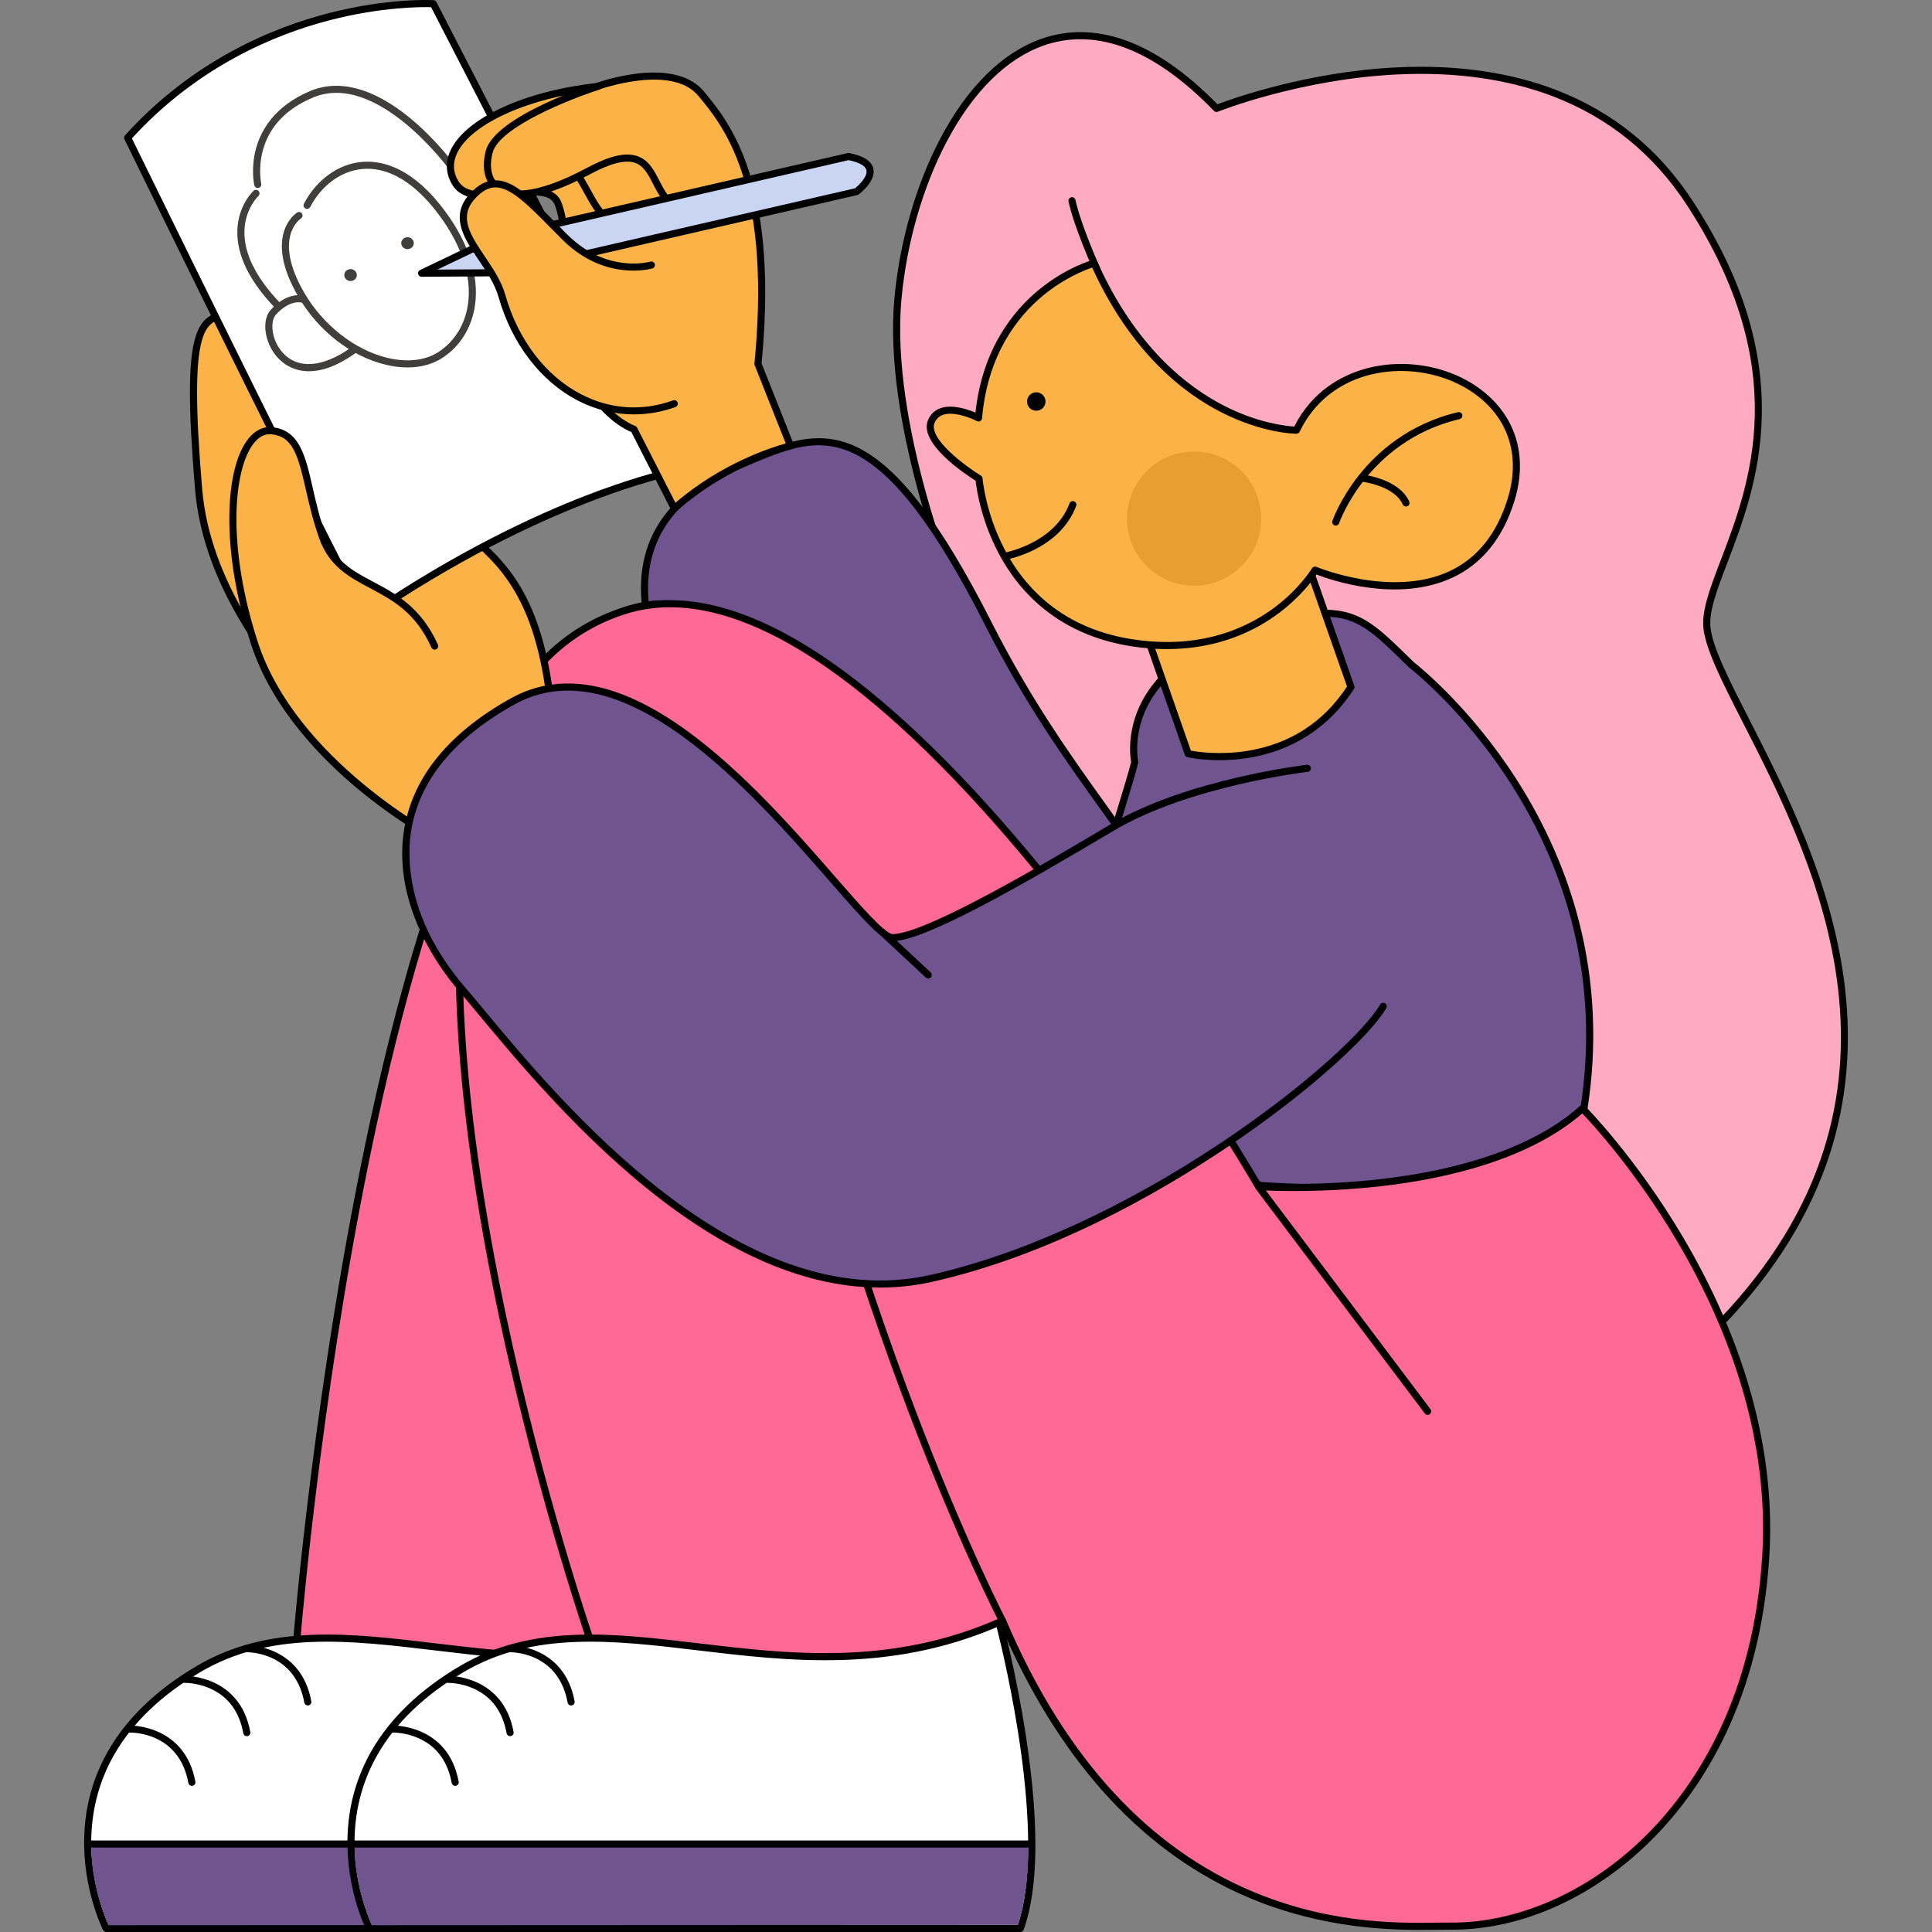 <?xml version="1.0" encoding="UTF-8"?>
<svg id="Calque_1" data-name="Calque 1" xmlns="http://www.w3.org/2000/svg" viewBox="0 0 500 500">
  <rect x="0" y="0" width="500" height="500" fill="#808080" stroke="none"/>
  <defs>
    <style>
      .cls-1, .cls-2, .cls-3, .cls-4, .cls-5, .cls-6, .cls-7, .cls-8, .cls-9 {
        stroke-width: 0px;
      }

      .cls-2 {
        fill: #6f5490;
      }

      .cls-3 {
        fill: #413f3d;
      }

      .cls-4 {
        fill: #cad5f3;
      }

      .cls-5 {
        fill: #ff6996;
      }

      .cls-6 {
        fill: #fff;
      }

      .cls-7 {
        fill: #e79f33;
      }

      .cls-8 {
        fill: #ffaac3;
      }

      .cls-9 {
        fill: #fbb348;
      }
    </style>
  </defs>
  <path class="cls-8" d="M314.833,28.062s84.393-34.124,122.553,24.584c38.16,58.708,2.286,93.766,4.403,110.079,3.163,24.364,75.84,104.038,3.757,179.441-72.083,75.403-219.286-57.328-198.371-189.055,0,0-17.814-42.95-14.794-75.739,4.183-45.389,36.733-96.562,82.452-49.311h0Z"/>
  <path class="cls-1" d="M394.911,365.019c-14.269,0-29.704-3.939-45.034-11.538-30.95-15.341-60.021-44.407-79.76-79.748-10.368-18.562-17.747-38.02-21.932-57.833-4.492-21.266-5.15-42.354-1.956-62.679-1.429-3.536-17.651-44.568-14.762-75.932,1.359-14.745,5.578-29.459,11.881-41.43,7.019-13.332,16.058-22.255,26.139-25.804,6.829-2.404,14.043-2.315,21.441.264,7.886,2.749,16.005,8.356,24.139,16.669,3.582-1.362,23.321-8.488,46.69-9.565,15.143-.7,28.841,1.239,40.707,5.758,14.87,5.663,26.878,15.408,35.691,28.966,12.38,19.046,18.2,37.216,17.792,55.547-.345,15.515-5.083,27.923-8.891,37.893-2.738,7.171-4.901,12.835-4.358,17.022.69,5.313,4.854,13.474,10.127,23.806,9.105,17.842,21.576,42.277,24.681,69.489,1.699,14.887.378,29.235-3.924,42.644-5.007,15.603-14.216,30.492-27.373,44.255-12.563,13.142-27.764,20.534-45.181,21.97-2.012.165-4.054.247-6.118.247h0ZM279.614,10.153c-3.247,0-6.426.544-9.517,1.632-9.637,3.393-18.325,12.013-25.125,24.929-6.193,11.763-10.34,26.233-11.677,40.744-2.964,32.182,14.551,74.876,14.729,75.303.065.157.085.328.058.495-13.43,84.587,42.806,168.939,102.611,198.582,17.249,8.55,34.601,12.39,50.186,11.105,16.956-1.398,31.761-8.601,44.005-21.409,55.446-58.001,24.686-118.274,6.308-154.286-5.353-10.49-9.582-18.775-10.312-24.404-.603-4.646,1.633-10.5,4.463-17.912,7.506-19.656,18.85-49.361-8.726-91.785-8.591-13.217-20.293-22.719-34.78-28.242-11.623-4.431-25.064-6.333-39.946-5.651-25.424,1.163-46.504,9.575-46.714,9.66-.346.141-.743.056-1.003-.212-8.075-8.345-16.099-13.947-23.849-16.649-3.63-1.266-7.21-1.899-10.711-1.899h0Z"/>
  <path class="cls-1" d="M283.784,70.435c-.351,0-.685-.203-.838-.543-.206-.46-5.049-11.338-6.411-17.752-.105-.496.211-.983.707-1.088.494-.105.983.211,1.088.707,1.322,6.226,6.242,17.274,6.291,17.385.207.462,0,1.005-.463,1.212-.121.054-.248.08-.374.08Z"/>
  <path class="cls-2" d="M284.866,266.114s-33.724,32.91-59.042-8.839c-25.314-41.752-96.692-110.918-33.742-137.188,19.513-8.142,34.414-16.438,63.724,41.373,32.113,63.339,67.397,72.901,29.061,104.655h0Z"/>
  <path class="cls-1" d="M256.686,279.356c-1.246,0-2.511-.076-3.793-.238-10.708-1.359-20.079-8.548-27.853-21.368-5.084-8.386-12.043-17.894-19.411-27.961-21.279-29.074-45.397-62.029-38.563-86.55,2.869-10.293,11.167-18.368,24.662-24,.549-.229,1.094-.458,1.636-.686,9.327-3.921,18.137-7.622,28.126-2.975,10.787,5.019,21.951,19.467,35.133,45.466,10.171,20.06,20.629,34.665,29.032,46.4,9.095,12.701,15.665,21.878,16.702,30.797,1.082,9.313-3.966,17.855-16.878,28.556-.859.83-13.266,12.558-28.793,12.558h0ZM211.839,115.236c-5.845,0-11.519,2.385-17.764,5.009-.543.228-1.09.458-1.641.688-13.133,5.48-20.853,12.938-23.601,22.799-6.595,23.663,17.243,56.236,38.276,84.974,7.392,10.1,14.374,19.639,19.499,28.093,7.467,12.312,16.384,19.209,26.504,20.497,1.176.15,2.343.219,3.493.219,15.057.001,27.488-11.929,27.621-12.058.018-.017.036-.034.055-.05,12.395-10.267,17.256-18.328,16.254-26.954-.982-8.448-7.437-17.463-16.371-29.94-8.44-11.786-18.943-26.455-29.176-46.638-12.986-25.614-23.876-39.796-34.271-44.632-3.06-1.423-5.99-2.006-8.877-2.006h0Z"/>
  <path class="cls-2" d="M293.676,197.227s-4.928-21.92,25.542-32.862c29.339-10.534,32.444-5.5,46.112,7.727,0,0,55.909,42.684,44.574,114.932,0,0-10.843,24.624-83.817,19.774,0,0-36.821-20.504-40.347-50.265-3.526-29.765,3.746-42.993,7.937-59.306h0Z"/>
  <path class="cls-1" d="M344.045,308.34c-5.533,0-11.525-.194-18.019-.626-.135-.009-.267-.048-.385-.114-.093-.052-9.411-5.281-19.025-14.098-8.916-8.176-19.932-21.208-21.787-36.861-2.835-23.931,1.23-37.18,5.162-49.992.984-3.208,1.915-6.241,2.745-9.448-.211-1.141-.951-6.304,1.427-12.625,4.383-11.647,15.876-17.889,24.745-21.074,28.448-10.214,32.992-5.783,45.134,6.058.608.594,1.237,1.207,1.889,1.839.892.695,14.56,11.516,26.709,30.574,7.345,11.521,12.717,23.763,15.969,36.385,4.065,15.784,4.806,32.205,2.201,48.809-.012.079-.035.155-.067.227-.116.264-2.987,6.536-14.993,12.167-9.026,4.234-24.954,8.778-51.704,8.779h0ZM326.357,305.897c20.561,1.353,49.033,1.07,68.355-7.877,9.068-4.198,13.281-9.138,14.304-11.265,2.542-16.311,1.807-32.44-2.185-47.939-3.203-12.435-8.498-24.5-15.739-35.857-12.33-19.341-26.182-30.031-26.32-30.137-.029-.022-.056-.045-.081-.07-.667-.646-1.31-1.272-1.931-1.878-5.979-5.831-9.929-9.684-15.709-10.869-5.866-1.203-13.84.311-27.524,5.224-12.149,4.363-20.314,11.243-23.611,19.897-2.488,6.529-1.357,11.85-1.345,11.903.031.141.029.288-.007.428-.854,3.323-1.854,6.582-2.821,9.732-3.875,12.63-7.883,25.691-5.094,49.238,1.787,15.082,12.501,27.737,21.175,35.697,8.737,8.018,17.217,13.018,18.533,13.774h0Z"/>
  <path class="cls-5" d="M76.812,424.384s21.406-268.781,95.324-268.116c73.917.66,188.189,209.562,188.189,209.562l-91.163,71.305s-65.959-113.395-79.924-181.188c0,0,8.784,77.704,1.207,164.684,0,0-15.253,13.371-44.002,10.19-32.656-3.614-69.632-6.436-69.632-6.436h0Z"/>
  <path class="cls-1" d="M269.162,438.052c-.058,0-.116-.006-.174-.017-.26-.05-.486-.21-.619-.44-.165-.284-16.714-28.796-34.754-65.226-14.768-29.821-33.243-70.511-42.289-103.827,2.097,25.595,5.75,86.538.033,152.166-.021.236-.131.454-.309.61-.161.141-4.018,3.481-11.486,6.451-6.855,2.726-18.181,5.626-33.221,3.961-32.267-3.571-69.23-6.405-69.6-6.433-.243-.019-.469-.133-.627-.319-.159-.185-.237-.426-.218-.669.054-.673,5.524-68.025,19.961-134.43,8.488-39.039,18.371-70.129,29.376-92.407,13.809-27.954,29.496-42.125,46.629-42.125.094,0,.186,0,.28.001,17.097.153,37.69,11.346,61.206,33.269,18.718,17.45,39.357,41.721,61.343,72.139,37.408,51.756,66.151,104.108,66.437,104.63.215.394.114.886-.24,1.163l-91.163,71.305c-.163.128-.362.195-.565.195h0ZM189.239,255.03c.428,0,.808.3.897.732,3.971,19.276,15.023,55.014,45.123,115.794,16.21,32.733,31.209,59.057,34.17,64.205l89.716-70.173c-3.502-6.32-30.92-55.309-65.948-103.769-21.915-30.319-42.474-54.497-61.103-71.864-23.168-21.597-43.343-32.623-59.966-32.772-.086,0-.175-.001-.262-.001-16.377,0-31.509,13.824-44.983,41.097-10.939,22.141-20.772,53.086-29.228,91.975-13.497,62.073-19.145,124.989-19.852,133.284,5.925.462,39.286,3.107,68.742,6.368,25.953,2.872,40.848-8.018,43.02-9.742,7.424-85.736-1.151-163.341-1.238-164.116-.055-.488.283-.932.768-1.009.049-.008.097-.011.145-.011h0Z"/>
  <path class="cls-6" d="M190.419,419.845s14.545,54.221,5.5,79.238H27.508s-20.731-40.824,23.832-67.118c37.98-22.408,84.65,11.76,139.08-12.12h0Z"/>
  <path class="cls-1" d="M195.92,500H27.508c-.345,0-.662-.194-.818-.502-.216-.425-5.284-10.57-4.894-24.14.229-7.987,2.323-15.48,6.225-22.27,4.861-8.461,12.55-15.834,22.853-21.913,18.688-11.025,39.66-8.525,61.864-5.877,23.208,2.767,49.512,5.905,77.313-6.292.246-.107.524-.103.766.013.241.116.42.331.489.589.036.136,3.678,13.797,6.163,30.339,3.348,22.291,3.117,38.928-.686,49.448-.132.363-.477.605-.863.605h0ZM28.089,498.165h167.18c7.747-22.81-3.557-69.525-5.47-77.053-27.891,11.897-54.113,8.769-77.279,6.007-21.886-2.61-42.559-5.075-60.714,5.635-10.027,5.916-17.494,13.064-22.195,21.247-3.749,6.525-5.761,13.728-5.982,21.409-.328,11.449,3.461,20.565,4.46,22.755h0Z"/>
  <path class="cls-1" d="M49.654,462.177c-.435,0-.82-.31-.902-.753-2.399-13.172-14.566-13.039-15.076-13.03-.008,0-.015,0-.022,0-.496,0-.905-.396-.917-.895-.012-.506.386-.926.892-.94.151-.004,14.243-.207,16.928,14.534.091.498-.24.976-.738,1.067-.055.011-.111.015-.165.015h0Z"/>
  <path class="cls-1" d="M63.869,449.317c-.435,0-.82-.31-.901-.753-1.013-5.551-3.855-9.427-8.448-11.523-3.444-1.571-6.601-1.509-6.63-1.507-.514.023-.928-.386-.941-.893-.014-.507.386-.928.893-.941.153.004,14.242-.207,16.932,14.534.091.498-.239.976-.738,1.067-.057.011-.112.015-.167.015h0Z"/>
  <path class="cls-1" d="M79.658,441.373c-.435,0-.82-.31-.902-.753-2.4-13.174-14.563-13.038-15.076-13.029-.504.029-.926-.388-.939-.894-.012-.506.386-.926.892-.94.136-.003,14.242-.208,16.929,14.534.091.498-.24.976-.738,1.067-.055.011-.111.015-.165.015h0Z"/>
  <path class="cls-2" d="M23.67,477.295s-.66,9.089,4.399,20.955l167.204-.077s2.906-7.724,2.712-21.036l-174.315.158Z"/>
  <path class="cls-1" d="M198.36,478.153H22.877c-.507,0-.917-.411-.917-.917s.411-.917.917-.917h175.482c.507,0,.917.411.917.917s-.411.917-.917.917Z"/>
  <path class="cls-5" d="M152.597,423.947s-81.56-236.641,8.865-265.863c66.036-21.344,164.247,148.994,164.247,148.994,0,0,56.98,3.981,83.839-20.199,0,0,51.388,51.381,47.44,115.721-3.952,64.337-47.484,96.234-81.67,95.881-15.481-.158-79.619,6.388-115.883-79.069,0,0-38.949,25.714-106.838,4.535h0Z"/>
  <path class="cls-1" d="M367.684,499.46c-10.631,0-28.306-.898-47.092-9.496-26.276-12.026-46.992-35.31-61.583-69.214-2.851,1.678-12.121,6.611-27.349,9.77-16.733,3.472-44.08,5.302-79.337-5.697-.278-.087-.499-.301-.594-.577-.145-.419-14.538-42.428-24.426-92.535-5.811-29.446-8.954-55.893-9.342-78.606-.486-28.473,3.384-51.152,11.502-67.409,7.206-14.429,17.877-24.013,31.716-28.485,15.349-4.962,33.63-.118,54.331,14.397,16.43,11.52,34.446,29.146,53.547,52.386,30.733,37.393,54.519,77.618,57.197,82.198,2.63.146,15.693.731,31.229-1.061,15.917-1.836,37.763-6.611,51.451-18.934.363-.326.917-.312,1.262.033.13.129,13.071,13.167,25.341,33.915,7.209,12.19,12.787,24.625,16.58,36.96,4.747,15.439,6.693,30.765,5.786,45.551-2.297,37.401-17.45,60.224-29.758,72.785-14.943,15.25-33.953,23.96-52.246,23.961-.199,0-.394,0-.592-.003-.945-.01-2.075.006-3.384.024-1.246.017-2.666.037-4.24.037h0ZM259.435,418.495c.089,0,.178.013.265.039.261.079.473.269.579.52,14.428,34,34.976,57.297,61.076,69.241,21.193,9.7,40.286,9.433,50.543,9.292,1.321-.018,2.463-.034,3.428-.024,8.503.089,17.581-1.886,26.248-5.708,9.249-4.078,17.748-10.033,25.26-17.699,12.089-12.338,26.975-34.776,29.237-71.613.893-14.556-1.024-29.652-5.699-44.87-3.746-12.193-9.259-24.49-16.388-36.551-10.656-18.029-21.813-30.172-24.486-32.976-14.084,12.219-35.896,16.975-51.837,18.811-17.484,2.014-31.873,1.046-32.016,1.036-.305-.022-.578-.193-.731-.457-.245-.425-24.9-42.992-57.287-82.393-18.994-23.108-36.884-40.615-53.177-52.038-20.201-14.163-37.934-18.923-52.707-14.149-13.352,4.315-23.66,13.587-30.638,27.559-7.985,15.99-11.79,38.383-11.309,66.558.386,22.604,3.517,48.943,9.307,78.283,9.322,47.239,22.653,87.248,24.211,91.854,34.612,10.711,61.436,8.93,77.868,5.536,17.877-3.692,27.651-10.036,27.748-10.099.151-.1.327-.152.505-.152h0Z"/>
  <path class="cls-1" d="M369.469,366.164c-.278,0-.553-.126-.733-.365l-43.683-58.029c-.305-.405-.223-.98.181-1.285.405-.305.98-.223,1.285.181l43.683,58.029c.305.405.223.98-.181,1.285-.165.124-.359.185-.551.185h0Z"/>
  <path class="cls-1" d="M259.45,420.388c-.33,0-.65-.179-.813-.492-.103-.197-10.454-20.09-23.642-54.818-12.167-32.038-29.315-83.636-41.913-147.503-.098-.497.225-.979.723-1.078.496-.098.979.225,1.078.723,12.57,63.723,29.676,115.204,41.813,147.17,13.152,34.638,23.463,54.46,23.566,54.655.235.449.061,1.003-.387,1.238-.136.071-.281.105-.425.105h0Z"/>
  <path class="cls-9" d="M110.481,209.446s-55.182-36.612-59.075-82.797c-3.893-46.186,1.13-44.581,10.318-45.577,0,0,8.384-12.268,16.908,3.674,0,0,15.382-7.295,25.63,29.221,8.469,30.166,33.045,19.503,38.355,68.803s-32.135,26.676-32.135,26.676h0Z"/>
  <path class="cls-1" d="M127.39,215.535c-2.552,0-5.35-.456-8.343-1.371-5.071-1.551-8.881-3.835-9.041-3.932-.011-.007-.022-.014-.033-.021-.139-.092-14.045-9.381-28.233-24.209-8.343-8.72-15.158-17.626-20.257-26.473-6.394-11.096-10.093-22.132-10.992-32.802-1.801-21.368-1.787-33.13.049-39.329,1.874-6.329,5.607-6.695,9.929-7.119.249-.024.5-.049.757-.076.901-1.168,4.051-4.776,8.29-4.544,3.466.189,6.675,2.866,9.546,7.964,1.384-.403,4.388-.89,8.105.802,9.245,4.209,14.88,18.254,17.978,29.295,3.455,12.308,9.617,17.644,16.14,23.294,9.394,8.136,19.108,16.549,22.243,45.66,1.721,15.985-.85,26.285-7.644,30.613-2.351,1.497-5.22,2.249-8.495,2.249h0ZM110.971,208.67c.564.334,15.005,8.757,23.931,3.065,6.154-3.924,8.442-13.636,6.802-28.867-3.058-28.393-12.495-36.565-21.621-44.469-6.737-5.835-13.101-11.346-16.705-24.184-5.424-19.326-12.223-25.96-16.972-28.122-4.276-1.945-7.351-.533-7.381-.518-.443.21-.971.036-1.202-.396-2.64-4.938-5.466-7.525-8.399-7.689-3.92-.219-6.914,4.057-6.944,4.101-.151.22-.392.364-.658.393-.399.043-.791.082-1.174.119-4.11.404-6.825.67-8.348,5.815-1.744,5.887-1.737,17.808.02,38.654,1.987,23.579,17.802,44.627,30.719,58.132,13.824,14.454,27.37,23.589,27.932,23.966Z"/>
  <path class="cls-6" d="M33.038,35.654s60.947,124.657,61.988,123.942c45.269-30.987,79.48-37.572,79.48-37.572L112.139.962S66.733-1.675,33.038,35.654h0Z"/>
  <path class="cls-1" d="M95.008,160.514c-.079,0-.158-.01-.234-.029-.606-.16-.94-.247-10.933-20.014-5.206-10.3-12.35-24.631-21.232-42.593-15.121-30.583-30.245-61.512-30.397-61.821-.164-.336-.108-.739.143-1.017C49.916,15.587,70.673,7.109,84.995,3.421,100.518-.576,111.723.02,112.191.046c.324.019.614.207.762.496l62.367,121.061c.132.256.136.561.009.821-.126.26-.368.445-.651.5-.341.066-34.57,6.924-79.135,37.429-.154.106-.346.162-.535.162ZM94.509,158.838s-.002.001-.003.002c.001-.001.002-.001.003-.002ZM34.135,35.81c15.99,32.7,56.198,114.491,61.092,122.538,23.156-15.758,43.305-25.012,56.183-30.013,11.128-4.322,18.896-6.3,21.733-6.953L111.569,1.859c-2.386-.066-12.763-.108-26.183,3.356-13.945,3.6-34.106,11.829-51.25,30.595h0Z"/>
  <g>
    <path class="cls-3" d="M105.461,95.093c-1.794,0-3.677-.229-5.609-.692-9.028-2.163-17.508-8.775-22.682-17.689-9.155-15.77-.649-21.473-.282-21.708.426-.273.994-.149,1.267.277.273.425.15.99-.273,1.265-.323.214-7.339,5.098.875,19.246,4.854,8.362,13.101,14.808,21.523,16.825,5.103,1.222,9.779.689,13.163-1.503,4.101-2.656,6.809-6.949,7.627-12.088,1.223-7.685-1.892-16.597-8.769-25.096-5.894-7.279-12.336-10.802-18.628-10.184-5.425.532-10.431,4.201-13.389,9.815-.237.448-.792.619-1.239.384-.448-.237-.62-.791-.384-1.239,3.248-6.161,8.793-10.193,14.834-10.785,4.837-.476,12.273,1.024,20.233,10.856,7.209,8.907,10.46,18.332,9.155,26.538-.9,5.659-3.898,10.397-8.441,13.34-2.495,1.616-5.577,2.44-8.979,2.44h0Z"/>
    <path class="cls-3" d="M79.961,96.08c-4.317,0-6.987-2.251-8.254-3.693-3.299-3.756-4.067-9.592-1.612-12.245,4.534-4.898,8.468-3.604,8.633-3.546.478.167.731.689.565,1.168-.165.476-.682.729-1.158.568-.143-.045-3.042-.889-6.694,3.056-1.616,1.746-1.244,6.501,1.643,9.788,3.916,4.46,10.407,4.003,17.808-1.251.413-.294.986-.196,1.279.217s.196.986-.217,1.279c-4.913,3.488-8.882,4.659-11.994,4.659h0Z"/>
    <path class="cls-3" d="M71.696,79.811c-.242,0-.484-.095-.665-.285-6.582-6.918-9.813-13.625-9.603-19.937.215-6.481,4.03-10.064,4.192-10.213.372-.343.953-.319,1.296.054.343.372.319.951-.052,1.295-.053.049-3.432,3.276-3.604,8.971-.175,5.789,2.887,12.036,9.1,18.565.349.367.335.948-.032,1.297-.178.169-.405.253-.632.253h0Z"/>
    <path class="cls-3" d="M66.705,48.656c-.419,0-.797-.289-.893-.715-.039-.172-.933-4.267.399-9.338,1.23-4.682,4.669-11.092,14.065-15.047,7.498-3.157,16.416-.754,25.788,6.948,6.962,5.721,11.674,12.242,11.871,12.517.295.411.201.984-.21,1.28-.412.295-.985.201-1.28-.21-.186-.259-18.812-25.854-35.457-18.844-6.961,2.93-11.328,7.555-12.983,13.746-1.242,4.652-.412,8.508-.404,8.546.11.494-.201.984-.695,1.095-.068.015-.135.022-.201.022h0Z"/>
    <path class="cls-3" d="M89.103,71.187c0-.851.727-1.541,1.625-1.541s1.625.69,1.625,1.541-.727,1.541-1.625,1.541-1.625-.69-1.625-1.541Z"/>
    <path class="cls-3" d="M103.841,62.931c0-.851.731-1.541,1.625-1.541s1.628.69,1.628,1.541-.731,1.541-1.628,1.541-1.625-.69-1.625-1.541Z"/>
  </g>
  <path class="cls-9" d="M113.508,217.364s-37.526-19.421-47.726-51.102c-10.201-31.68-4.81-55.722,4.532-54.789,9.338.933,7.988,12.906,13.136,27.464,5.148,14.563,20.893,10.16,29.042,28.272"/>
  <path class="cls-1" d="M113.507,218.282c-.142,0-.286-.033-.421-.103-.095-.049-9.591-5.002-20.201-13.779-9.817-8.121-22.639-21.281-27.977-37.857-3.756-11.666-5.676-23.126-5.552-33.141.112-9.021,1.872-16.093,4.958-19.912,1.73-2.142,3.837-3.158,6.09-2.93,7.109.711,8.615,7.31,10.521,15.664.851,3.729,1.815,7.957,3.389,12.407,2.356,6.667,6.974,9.12,12.321,11.961,5.781,3.071,12.333,6.552,16.693,16.24.208.462.002,1.005-.46,1.213-.46.207-1.004.002-1.213-.46-4.101-9.115-10.089-12.296-15.88-15.373-5.449-2.895-10.596-5.629-13.19-12.97-1.609-4.55-2.586-8.832-3.448-12.61-2.05-8.982-3.377-13.694-8.915-14.247-1.632-.163-3.139.597-4.481,2.257-2.787,3.45-4.445,10.296-4.55,18.782-.121,9.819,1.768,21.076,5.464,32.555,9.969,30.963,46.903,50.376,47.275,50.568.45.233.626.787.393,1.237-.164.316-.484.496-.816.496h0Z"/>
  <path class="cls-9" d="M174.52,131.584l-10.472-20.505s-19.278-6.346-18.746-43.04c.04-2.823,1.78-7.717-.789-15.141-2.811-8.127-21.847,2.503-26.683-5.558-6.249-10.413,11.364-22.134,36.638-24.943,0,0,19.484-7.171,26.951,1.805,6.586,7.912,19.315,23.309,14.739,69.968l8.428,21.216s-15.826,3.542-30.066,16.196Z"/>
  <path class="cls-1" d="M174.52,132.502c-.057,0-.113-.006-.17-.016-.279-.053-.518-.232-.647-.484l-10.311-20.189c-1.258-.509-5.475-2.519-9.644-7.933-4.426-5.748-9.642-16.634-9.364-35.853.01-.716.116-1.517.24-2.443.387-2.915.917-6.908-.978-12.384-1.078-3.118-5.267-2.896-11.534-2.201-5.783.641-12.336,1.369-15.069-3.185-1.74-2.9-1.852-6.065-.322-9.154,4.064-8.206,19.141-15.096,37.537-17.16.769-.274,5.338-1.846,10.78-2.475,7.918-.914,13.826.674,17.086,4.594,3.274,3.933,8.222,9.877,11.723,20.759,4.112,12.78,5.204,29.488,3.245,49.663l8.346,21.01c.099.25.084.529-.041.767-.125.237-.348.408-.61.466-.156.035-15.774,3.65-29.658,15.986-.169.15-.386.231-.609.231h0ZM137.877,48.722c3.515,0,6.436.793,7.503,3.877,2.037,5.887,1.45,10.303,1.063,13.226-.115.869-.215,1.62-.223,2.228-.149,10.263,1.273,24.593,8.892,34.588,4.529,5.94,9.18,7.552,9.226,7.568.227.076.419.239.528.453l9.937,19.457c11.928-10.239,24.854-14.34,28.548-15.358l-8.044-20.25c-.054-.136-.075-.283-.061-.428,1.964-20.023.906-36.558-3.144-49.144-3.393-10.544-8.203-16.323-11.387-20.148-6.965-8.373-25.74-1.601-25.929-1.531-.069.025-.142.043-.215.051-17.57,1.952-32.458,8.599-36.203,16.163-1.256,2.537-1.172,5.025.251,7.396,2.127,3.545,7.803,2.915,13.293,2.305,2.029-.225,4.084-.453,5.967-.453h0Z"/>
  <path class="cls-1" d="M157.058,57.513c-.197,0-.396-.063-.564-.194-2.177-1.7-3.746-4.554-5.263-7.314-1.83-3.33-3.558-6.475-5.985-7.046-1.312-.309-2.818.144-4.606,1.383-9.554,6.622-16.282,7.074-16.564,7.09-.497.038-.939-.358-.968-.864-.029-.505.357-.938.862-.968.087-.006,6.554-.481,15.624-6.766,2.239-1.552,4.224-2.097,6.07-1.661,3.222.758,5.141,4.25,7.173,7.948,1.428,2.598,2.904,5.284,4.784,6.752.399.312.47.888.159,1.288-.181.231-.451.352-.724.352h0Z"/>
  <path class="cls-9" d="M154.835,22.325s-25.96,8.284-28.224,16.942c-2.26,8.658,3.361,16.947,25.733,4.98,19.172-10.254,14.677,6.134,23.098,9.335"/>
  <path class="cls-1" d="M175.441,54.499c-.109,0-.219-.019-.326-.06-3.237-1.231-4.758-4.206-6.099-6.831-1.255-2.454-2.439-4.773-4.802-5.513-2.506-.786-6.247.183-11.439,2.96-14.794,7.914-21.58,6.674-24.668,4.24-2.669-2.104-3.538-5.843-2.385-10.261,2.364-9.043,27.753-17.239,28.833-17.584.481-.153.998.113,1.153.595.154.483-.113.999-.595,1.153-7.087,2.262-25.864,9.601-27.615,16.3-.961,3.678-.324,6.724,1.745,8.356,2.176,1.715,8.013,3.422,22.667-4.417,5.727-3.063,9.812-4.045,12.852-3.094,3.097.971,4.515,3.745,5.887,6.429,1.307,2.557,2.541,4.972,5.118,5.951.473.18.711.71.531,1.184-.139.366-.487.591-.857.591h0Z"/>
  <path class="cls-4" d="M219.605,40.505l-91.269,21.002-19.238,9.204,21.326-.13,91.269-21.002s9.096-6.87-2.088-9.073h0Z"/>
  <path class="cls-1" d="M109.098,71.628c-.427,0-.798-.295-.894-.711-.097-.419.111-.848.498-1.033l19.238-9.204c.061-.029.125-.052.19-.067l91.269-21.002c.126-.029.256-.031.383-.006,3.685.726,5.781,2.08,6.229,4.026.731,3.176-3.303,6.33-3.765,6.68-.103.078-.222.133-.347.162l-91.269,21.002c-.066.015-.132.023-.2.023l-21.326.13s-.004,0-.006,0h0ZM128.64,62.379l-15.448,7.39,17.124-.105,90.972-20.934c1.022-.82,3.31-3.06,2.934-4.689-.262-1.133-1.853-2.029-4.605-2.597l-90.977,20.935Z"/>
  <path class="cls-9" d="M168.576,68.589s-11.738,3.369-22.353-7.192-16.838-18.65-24.092-10.468c-7.181,8.096,5.016,15.939,7.757,25.622,6.329,22.355,25.784,34.721,44.618,27.929"/>
  <path class="cls-1" d="M164.066,107.242c-4.948,0-9.868-1.184-14.44-3.532-9.67-4.965-17.186-14.773-20.622-26.909-.929-3.283-3.029-6.399-5.059-9.413-3.743-5.557-7.614-11.304-2.501-17.068,2.127-2.399,4.286-3.595,6.6-3.656.064-.002.129-.003.192-.003,4.722,0,9.256,4.598,15.5,10.929,1.002,1.016,2.044,2.072,3.132,3.156,10.083,10.031,20.995,7.09,21.455,6.96.488-.138.994.145,1.133.631s-.142.993-.629,1.133c-.5.143-12.381,3.393-23.253-7.423-1.093-1.087-2.139-2.148-3.145-3.168-5.779-5.859-10.359-10.493-14.338-10.381-1.779.047-3.505,1.041-5.276,3.039-4.17,4.701-1.009,9.393,2.651,14.825,2.111,3.133,4.293,6.373,5.302,9.939,3.298,11.647,10.476,21.042,19.695,25.776,7.558,3.881,15.763,4.413,23.729,1.54.477-.174,1.002.075,1.174.552.172.477-.075,1.002-.551,1.174-3.516,1.268-7.141,1.898-10.751,1.898h0Z"/>
  <path class="cls-2" d="M338.327,198.835s-30.693,3.526-50.515,15.326c-19.825,11.8-48.177,28.371-56.745,28.499-8.568.128-58.675-83.369-98.509-61.086-39.833,22.287-29.306,55.472-12.897,74.53,16.409,19.058,66.711,86.95,121.291,74.754,54.58-12.197,108.984-56.639,117.024-70.428"/>
  <path class="cls-1" d="M227.773,333.222c-17.899,0-36.905-7.626-56.689-22.78-20.409-15.632-37.148-35.781-47.15-47.819-1.909-2.299-3.559-4.284-4.968-5.92-5.135-5.964-9.194-12.69-11.737-19.451-2.993-7.958-3.852-15.719-2.553-23.07,2.35-13.297,11.581-24.537,27.435-33.408,6.935-3.88,14.662-4.865,22.964-2.925,7.05,1.646,14.726,5.465,22.816,11.35,14.725,10.711,28.354,26.346,38.305,37.762,6.626,7.601,12.886,14.783,14.845,14.783.004,0,.008,0,.012,0,8.849-.133,40.891-19.205,56.29-28.37,19.761-11.764,50.57-15.414,50.879-15.449.505-.06.958.303,1.016.807.058.503-.303.958-.807,1.016-.305.035-30.73,3.642-50.15,15.204-24.858,14.796-48.992,28.505-57.201,28.628h-.032c-2.682,0-7.174-5.016-16.236-15.411-9.894-11.35-23.444-26.895-38.001-37.484-7.891-5.74-15.344-9.457-22.154-11.047-7.842-1.83-15.127-.91-21.651,2.74-15.351,8.589-24.275,19.398-26.524,32.126-1.097,6.209-1.942,22.635,13.874,41.005,1.419,1.648,3.073,3.64,4.989,5.945,19.773,23.8,66.078,79.531,115.407,68.512,23.406-5.231,50.274-17.477,75.654-34.483,21.628-14.492,36.884-28.834,40.777-35.511.255-.437.818-.586,1.255-.331.438.255.586.817.331,1.255-3.999,6.859-19.483,21.465-41.341,36.111-18.085,12.118-45.999,27.984-76.275,34.749-4.384.979-8.848,1.468-13.38,1.468h0Z"/>
  <path class="cls-1" d="M240.229,253.235c-.223,0-.448-.081-.625-.246l-11.929-11.096c-.371-.345-.392-.925-.047-1.296.344-.371.924-.392,1.296-.047l11.929,11.096c.371.345.392.925.047,1.296-.181.194-.426.292-.672.292Z"/>
  <path class="cls-9" d="M297.488,166.442l10.017,28.624s26.991,6.238,42.119-17.275l-10.395-29.582"/>
  <path class="cls-1" d="M315.588,196.737c-4.846,0-8.095-.732-8.289-.778-.307-.07-.556-.294-.659-.59l-10.017-28.624c-.167-.478.084-1.001.563-1.169.479-.168,1.001.085,1.169.562l9.844,28.13c1.683.312,7.538,1.202,14.616.06,11.017-1.777,19.693-7.381,25.796-16.66l-10.245-29.156c-.168-.478.083-1.001.561-1.17.478-.169,1.001.083,1.17.561l10.395,29.582c.094.267.059.562-.094.801-7.998,12.431-19.293,16.576-27.359,17.864-2.721.434-5.25.586-7.449.586h0Z"/>
  <path class="cls-9" d="M283.152,68.126s-27.101,7.289-29.912,40.031c0,0-9.566-4.996-12.182.815s12.31,14.899,12.31,14.899c0,0,3.134,40.868,45.8,43.117,28.8,1.519,41.154-19.44,41.154-19.44,0,0,39.844,16.842,50.713-18.115,10.604-34.098-41.297-47.606-55.527-18.101,0,0-33.038-.015-52.357-43.207h0Z"/>
  <path class="cls-1" d="M302.087,167.984c-.969,0-1.958-.025-2.967-.079-22.449-1.183-33.949-13.082-39.644-22.856-5.483-9.411-6.744-18.475-6.977-20.636-2.753-1.726-14.979-9.817-12.277-15.817.656-1.458,1.737-2.456,3.213-2.967,3.05-1.055,7.039.313,9.016,1.153,1.769-16.447,9.744-26.255,16.213-31.624,7.198-5.974,13.965-7.84,14.25-7.917.436-.118.892.099,1.076.511,9.845,22.013,23.327,32.438,32.904,37.308,8.821,4.486,16.042,5.215,18.056,5.334,4.671-9.238,12.305-13.163,17.939-14.829,7.304-2.16,15.65-1.76,22.9,1.098,6.441,2.538,11.623,6.873,14.592,12.207,3.363,6.04,3.892,13.245,1.531,20.837-2.978,9.577-8.381,16.242-16.06,19.807-14.167,6.578-31.403.62-35.165-.831-1.068,1.598-4.156,5.786-9.589,9.888-5.81,4.386-15.433,9.413-29.012,9.413h0ZM245.955,107.073c-.676,0-1.329.085-1.922.291-.992.344-1.692.994-2.138,1.985-1.863,4.137,8.259,11.49,11.951,13.74.252.153.415.419.437.713.008.101.851,10.185,6.813,20.384,3.483,5.957,8.01,10.794,13.457,14.376,6.815,4.481,15.113,7.009,24.664,7.512,14.6.771,24.795-4.451,30.776-8.967,6.469-4.884,9.51-9.973,9.54-10.023.233-.396.724-.558,1.147-.379.193.081,19.494,8.072,34.407,1.142,7.185-3.339,12.256-9.625,15.073-18.684,2.209-7.101,1.731-13.81-1.382-19.4-2.763-4.963-7.615-9.009-13.662-11.392-13.172-5.192-31.241-2.272-38.78,13.362-.153.317-.474.519-.826.519h0c-.346,0-8.602-.066-19.348-5.505-9.762-4.941-23.45-15.451-33.509-37.5-1.925.651-7.325,2.749-12.878,7.377-6.341,5.283-14.197,15.056-15.619,31.614-.026.306-.204.578-.473.725-.268.148-.593.151-.866.01-.044-.023-3.689-1.898-6.861-1.898h0Z"/>
  <path class="cls-1" d="M345.688,136.017c-.099,0-.2-.016-.298-.05-.479-.165-.734-.686-.569-1.165.079-.229,1.98-5.674,6.938-11.895,4.576-5.741,12.726-13.217,25.566-16.234.489-.115.986.19,1.103.683.116.493-.19.987-.683,1.103-12.298,2.889-20.114,10.043-24.506,15.536-4.781,5.979-6.664,11.349-6.682,11.403-.131.38-.487.619-.868.619h0Z"/>
  <path class="cls-1" d="M363.858,131.078c-.349,0-.683-.201-.837-.54-2.205-4.889-10.524-5.882-10.607-5.891-.503-.057-.866-.511-.809-1.014.057-.503.51-.867,1.013-.809.384.043,9.44,1.116,12.076,6.96.208.462.003,1.005-.459,1.214-.123.055-.251.081-.377.081h0Z"/>
  <path class="cls-1" d="M260.149,144.852c-.436,0-.823-.312-.902-.757-.089-.498.243-.975.742-1.063.129-.023,12.935-2.424,16.804-12.753.178-.475.707-.714,1.181-.537.474.178.715.706.537,1.181-4.241,11.32-17.633,13.815-18.201,13.916-.054.009-.109.014-.161.014h0Z"/>
  <path class="cls-1" d="M265.797,103.912c0-1.319,1.071-2.389,2.389-2.389s2.389,1.07,2.389,2.389-1.068,2.389-2.389,2.389-2.389-1.07-2.389-2.389Z"/>
  <path class="cls-7" d="M291.654,134.219c0-9.589,7.775-17.363,17.363-17.363s17.367,7.774,17.367,17.363-7.775,17.367-17.367,17.367-17.363-7.775-17.363-17.367h0Z"/>
  <path class="cls-6" d="M258.561,419.845s14.545,54.221,5.5,79.238H95.65s-20.731-40.824,23.835-67.118c37.977-22.408,84.646,11.76,139.076-12.12h0Z"/>
  <path class="cls-1" d="M264.061,500H95.65c-.345,0-.662-.194-.818-.502-.216-.425-5.284-10.57-4.894-24.14.23-7.987,2.324-15.48,6.226-22.27,4.862-8.462,12.551-15.834,22.855-21.913,18.686-11.026,39.657-8.524,61.86-5.877,23.206,2.767,49.511,5.905,77.313-6.292.245-.107.524-.103.765.013s.42.331.489.589c.036.136,3.678,13.797,6.163,30.339,3.348,22.291,3.117,38.928-.686,49.448-.131.363-.476.605-.863.605ZM96.231,498.165h167.179c7.747-22.81-3.557-69.525-5.47-77.053-27.891,11.896-54.113,8.769-77.279,6.007-21.886-2.61-42.558-5.075-60.71,5.635-10.01,5.906-17.47,13.04-22.173,21.205-3.752,6.514-5.772,13.706-6.005,21.376-.347,11.464,3.457,20.632,4.457,22.83h0Z"/>
  <path class="cls-1" d="M117.8,462.177c-.435,0-.82-.31-.901-.753-1.013-5.551-3.855-9.427-8.448-11.523-3.444-1.571-6.6-1.506-6.63-1.507-.516.02-.928-.386-.941-.893-.014-.507.386-.928.893-.941.149-.004,14.242-.207,16.932,14.534.091.498-.239.976-.738,1.067-.057.011-.112.015-.167.015Z"/>
  <path class="cls-1" d="M132.011,449.317c-.435,0-.82-.31-.901-.753-1.013-5.551-3.855-9.427-8.448-11.523-3.445-1.571-6.599-1.509-6.63-1.507-.51.023-.928-.386-.941-.893-.014-.507.386-.928.893-.941.152.004,14.242-.207,16.932,14.534.091.498-.239.976-.738,1.067-.057.011-.112.015-.167.015Z"/>
  <path class="cls-1" d="M147.8,441.373c-.435,0-.82-.31-.902-.753-2.4-13.174-14.563-13.038-15.076-13.029-.504.029-.926-.388-.939-.894-.012-.506.386-.926.892-.94.134-.003,14.242-.208,16.929,14.534.091.498-.24.976-.738,1.067-.055.011-.111.015-.165.015h0Z"/>
  <path class="cls-2" d="M91.812,477.295s-.66,9.089,4.403,20.955l167.201-.077s2.906-7.724,2.712-21.036l-174.315.158Z"/>
  <path class="cls-1" d="M266.501,478.153H91.019c-.507,0-.917-.411-.917-.917s.411-.917.917-.917h175.482c.507,0,.917.411.917.917s-.411.917-.917.917Z"/>
</svg>